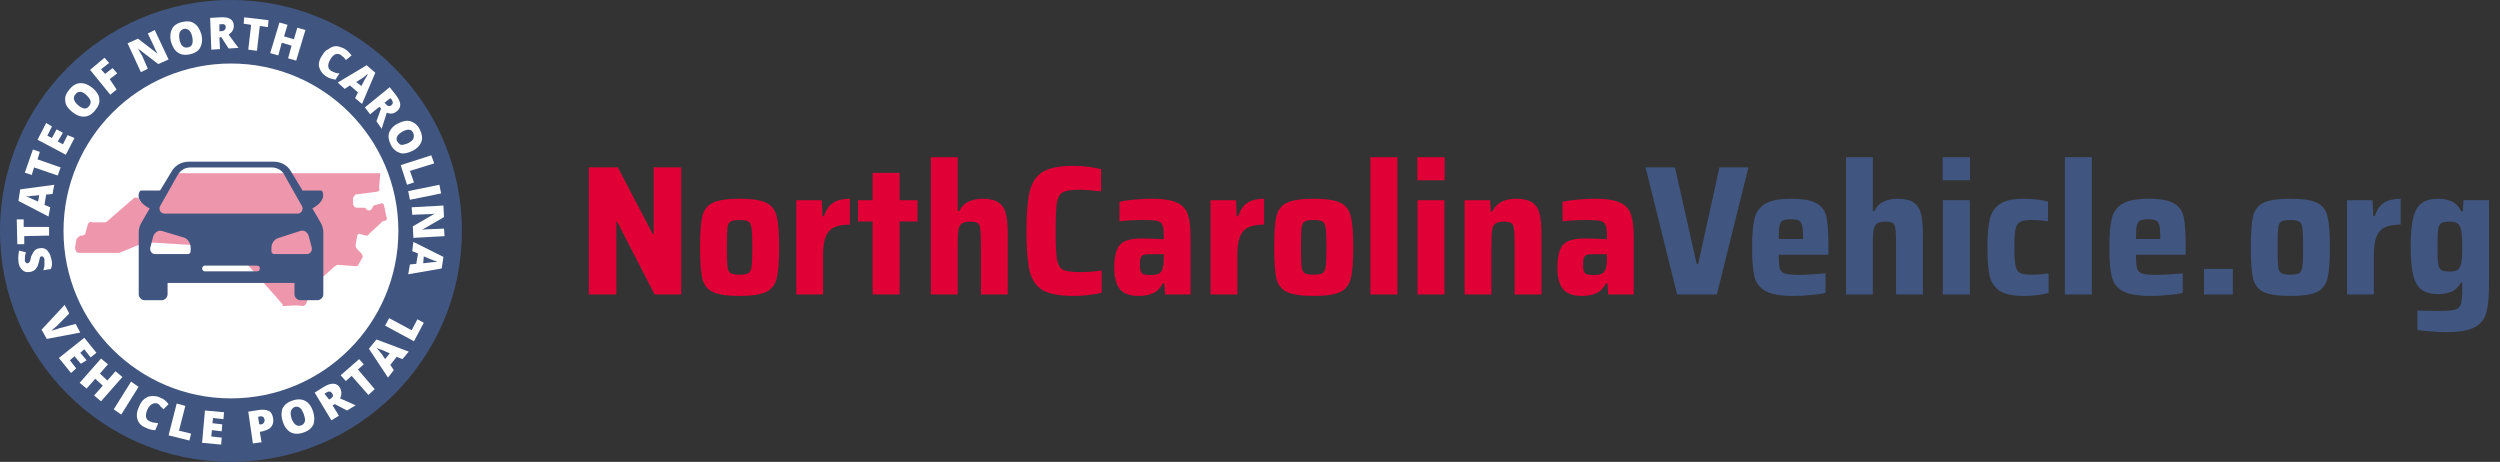<svg width="433" height="80" viewBox="0 0 433 80" fill="none" xmlns="http://www.w3.org/2000/svg">
<rect x="0" y="0" width="433" height="80" fill="#333333" stroke="none"/>
<g clip-path="url(#clip0_168_1933)">
<path fill-rule="evenodd" clip-rule="evenodd" d="M40 80C17.909 80 0 62.091 0 40C0 17.909 17.909 0 40 0C62.091 0 80 17.909 80 40C80 62.091 62.091 80 40 80Z" fill="#405680"/>
<path fill-rule="evenodd" clip-rule="evenodd" d="M40 69C23.984 69 11 56.016 11 40C11 23.984 23.984 11 40 11C56.016 11 69 23.984 69 40C69 56.016 56.016 69 40 69Z" fill="white"/>
<path d="M65.875 30H29.875L28.525 32.3C28.525 32.3 28.525 32.53 28.3 32.53L25.15 34.83C24.7 35.06 24.475 35.06 24.25 34.83L24.025 34.37C23.8 34.14 23.35 34.14 23.125 34.37L18.625 38.28C18.625 38.28 18.4 38.51 18.175 38.51H15.925C15.7 38.28 15.475 38.51 15.25 38.74L14.8 40.35C14.8 40.58 14.575 40.81 14.125 40.81H13.9C13.675 41.04 13.45 41.04 13.225 41.5L13 42.88C13 43.34 13.225 43.8 13.675 43.8H20.65L25.15 41.96H25.375L33.025 42.42C33.25 42.42 33.475 42.65 33.475 42.88V43.11C33.475 43.34 33.7 43.57 34.15 43.57H34.6C34.825 43.57 35.05 43.57 35.05 43.8L35.5 44.72C35.5 44.95 35.725 44.95 35.95 44.95L41.35 45.18C42.025 45.18 42.475 45.41 42.925 45.87L49 52.77C48.775 53 49 53 49.225 53C49.9 53 51.25 52.77 52.375 53C52.6 53 52.825 53 53.05 52.54L54.175 49.55C54.175 49.55 54.175 49.32 54.4 49.32L58 46.1C58.225 46.1 58.225 45.87 58.45 45.87L61.6 46.1C61.825 46.1 62.05 46.1 62.05 45.87L62.725 44.72C62.95 44.49 62.725 44.03 62.5 43.8L61.825 43.11C61.6 42.88 61.6 42.65 61.6 42.42L61.825 41.04C61.825 40.58 62.275 40.35 62.5 40.58L63.4 40.81C63.625 40.81 63.85 40.81 63.85 40.58L66.325 38.28C67 38.28 67 38.05 67 37.82L66.55 35.75C66.55 35.29 66.1 35.06 65.875 35.29L64.975 35.52C64.75 35.52 64.525 35.75 64.525 35.98C64.3 36.44 63.85 36.67 63.4 36.21C63.4 35.98 63.175 35.98 62.95 35.98H61.825C61.375 35.98 61.15 35.52 61.15 35.29V34.37C61.15 34.14 61.375 33.91 61.6 33.68L65.2 33.22C65.65 33.22 65.875 32.76 65.65 32.53L65.875 30Z" fill="#EE97AC"/>
<path d="M55.501 38.5L54.102 36.1C55.401 35.4 56.4 34.3 55.8 33.1C55.7 33 55.6 33 55.6 33H52.403L50.405 29.7C49.806 28.6 48.607 28 47.408 28H32.721C31.522 28 30.323 28.6 29.724 29.7L27.726 33H24.429C24.429 33 24.329 33 24.229 33.1C23.529 34.3 24.529 35.4 25.927 36.1L24.529 38.5C24.229 39 24.029 39.6 24.029 40.2V51C24.029 51.5 24.529 52 25.028 52H28.026C28.525 52 29.024 51.5 29.024 51V49H51.005V51C51.005 51.5 51.504 52 52.004 52H55.001C55.501 52 56 51.5 56 51V40.2C56 39.6 55.8 39 55.501 38.5ZM27.726 35.7L30.723 30.4C31.223 29.5 32.022 29 33.021 29H47.008C48.007 29 48.907 29.5 49.306 30.4L52.303 35.7C52.603 36.3 52.203 37 51.504 37H28.525C27.826 37 27.426 36.3 27.726 35.7ZM33.021 43.5C33.021 43.8 32.821 44 32.521 44H26.826C26.327 44 25.927 43.5 26.027 42.9L26.527 41C26.727 40.3 27.426 39.8 28.026 40L31.722 41.1C32.521 41.3 33.021 42.1 33.021 42.9V43.5ZM44.511 47H35.519C35.219 47 35.019 46.8 35.019 46.5C35.019 46.2 35.219 46 35.519 46H44.511C44.81 46 45.01 46.2 45.01 46.5C45.01 46.8 44.81 47 44.511 47ZM53.203 44H47.508C47.208 44 47.008 43.8 47.008 43.5V43C47.008 42.1 47.508 41.4 48.307 41.2L52.004 40C52.703 39.8 53.303 40.2 53.502 41L54.002 42.9C54.102 43.5 53.702 44 53.203 44Z" fill="#405680"/>
<path d="M13.1 56.1L13.9 57.6L8.1 58.7L7.2 57.1L11.2 52.8L12 54.3L9.9 56.4C9.4 56.8 9.1 57.1 8.9 57.3C9.1 57.2 9.3 57.2 9.5 57.1C9.8 57 10 57 10.1 56.9L13.1 56.1Z" fill="white"/>
<path d="M12.3 64.6L10.2 62L14.6 58.5L16.7 61.1L15.7 61.9L14.6 60.5L13.9 61.1L15 62.4L14 63L12.9 61.7L12.1 62.4L13.2 63.8L12.3 64.6Z" fill="white"/>
<path d="M17.5 69.5L16.3 68.5L17.8 66.8L16.5 65.6L15 67.3L13.8 66.3L17.5 62.1L18.7 63.1L17.3 64.7L18.6 65.9L20 64.3L21.2 65.3L17.5 69.5Z" fill="white"/>
<path d="M19.7 70.9L22.7 66.1L24 67L21 71.8L19.7 70.9Z" fill="white"/>
<path d="M27.3 69.9C27 69.8 26.7 69.8 26.3 70C26 70.2 25.7 70.5 25.5 71C25.1 72 25.2 72.7 26 73C26.2 73.1 26.5 73.2 26.7 73.2C26.9 73.2 27.2 73.3 27.4 73.3L26.9 74.5C26.4 74.5 25.9 74.4 25.3 74.1C24.5 73.8 24 73.3 23.8 72.6C23.6 72 23.7 71.2 24.1 70.4C24.3 69.9 24.6 69.4 25 69.1C25.4 68.8 25.8 68.6 26.3 68.6C26.8 68.6 27.3 68.6 27.8 68.9C28.4 69.1 28.8 69.5 29.2 70L28.3 70.9C28.2 70.7 28 70.6 27.8 70.4C27.7 70.2 27.5 70 27.3 69.9Z" fill="white"/>
<path d="M29.2 75.4L30.6 69.9L32.1 70.3L31 74.6L33.1 75.1L32.8 76.3L29.2 75.4Z" fill="white"/>
<path d="M38.3 77L35 76.7L35.5 71.1L38.8 71.4L38.7 72.6L36.9 72.4L36.8 73.3L38.5 73.5L38.4 74.7L36.7 74.5L36.6 75.6L38.4 75.8L38.3 77Z" fill="white"/>
<path d="M47.3 72.4C47.4 73 47.3 73.5 47 73.9C46.7 74.3 46.2 74.5 45.5 74.7L45 74.8L45.3 76.6L43.8 76.8L43 71.3L44.9 71C45.6 70.9 46.2 71 46.6 71.2C47 71.4 47.2 71.9 47.3 72.4ZM44.9 73.5H45.2C45.4 73.5 45.6 73.4 45.7 73.2C45.8 73 45.9 72.9 45.8 72.6C45.7 72.2 45.5 72.1 45.1 72.1L44.7 72.2L44.9 73.5Z" fill="white"/>
<path d="M54.2 71.2C54.5 72.1 54.5 72.8 54.3 73.5C54 74.1 53.5 74.6 52.6 74.9C51.8 75.2 51 75.2 50.4 74.9C49.8 74.6 49.3 74 49 73.1C48.7 72.2 48.7 71.5 48.9 70.8C49.2 70.2 49.7 69.7 50.6 69.4C51.4 69.1 52.2 69.1 52.8 69.4C53.4 69.7 53.9 70.3 54.2 71.2ZM50.5 72.5C50.9 73.5 51.4 73.9 52.1 73.7C52.5 73.6 52.7 73.3 52.8 73C52.9 72.7 52.8 72.3 52.6 71.7C52.4 71.2 52.2 70.8 51.9 70.6C51.6 70.4 51.3 70.4 51 70.5C50.3 70.9 50.2 71.5 50.5 72.5Z" fill="white"/>
<path d="M57.6 70.2L58.7 72L57.4 72.8L54.5 68L56.1 67C57.4 66.2 58.4 66.3 58.9 67.2C59.2 67.8 59.2 68.4 58.9 69L61.6 70.2L60.1 71.1L58 70L57.6 70.2ZM57 69.2L57.2 69.1C57.7 68.8 57.8 68.5 57.5 68.1C57.3 67.8 57 67.7 56.5 68L56.2 68.2L57 69.2Z" fill="white"/>
<path d="M64.9 67.4L63.8 68.4L60.9 65.1L59.9 66L59 65L62.2 62.2L63 63.1L62 64L64.9 67.4Z" fill="white"/>
<path d="M69.7 62.2L68.7 61.8L67.6 63.2L68.2 64.1L67.2 65.4L63.9 60.4L65.2 58.8L70.8 60.9L69.7 62.2ZM67.5 61.2L66.6 60.8C66.4 60.7 66.2 60.6 65.8 60.5C65.5 60.4 65.3 60.3 65.2 60.2C65.3 60.3 65.4 60.5 65.6 60.7C65.8 60.9 66.2 61.4 66.7 62.2L67.5 61.2Z" fill="white"/>
<path d="M71.7 59.1L66.7 56.4L67.4 55.1L71.3 57.2L72.3 55.3L73.4 55.9L71.7 59.1Z" fill="white"/>
<path d="M6.9 43C7.2 42.9 7.6 43 7.8 43.1C8.1 43.2 8.3 43.5 8.5 43.8C8.7 44.1 8.8 44.5 8.9 44.9C9 45.2 9 45.5 9 45.8C9 46.1 8.9 46.3 8.8 46.6L7.5 46.8C7.6 46.5 7.7 46.2 7.7 45.9C7.7 45.6 7.7 45.3 7.7 45C7.7 44.8 7.6 44.6 7.5 44.5C7.4 44.4 7.3 44.4 7.2 44.4C7.1 44.4 7.1 44.4 7 44.5C6.9 44.5 6.9 44.6 6.9 44.7C6.9 44.8 6.8 45.1 6.7 45.5C6.6 45.9 6.5 46.2 6.3 46.4C6.2 46.6 6 46.8 5.8 46.9C5.6 47 5.4 47.1 5.1 47.1C4.6 47.2 4.2 47.1 3.8 46.7C3.5 46.4 3.2 45.9 3.2 45.2C3.1 44.6 3.2 44 3.3 43.4L4.5 43.7C4.3 44.2 4.3 44.7 4.3 45.1C4.3 45.3 4.4 45.4 4.5 45.5C4.6 45.6 4.7 45.6 4.8 45.6C4.9 45.6 5 45.5 5.1 45.4C5.2 45.3 5.3 45 5.4 44.4C5.6 44 5.8 43.6 6 43.4C6.2 43.2 6.5 43 6.9 43Z" fill="white"/>
<path d="M8.5 39.3V40.8L4.2 40.9V42.3H3L2.9 38H4.1V39.3H8.5Z" fill="white"/>
<path d="M9.1 33.6L8 33.7L7.7 35.5L8.7 35.9L8.4 37.5L3.2 34.8L3.5 32.8L9.4 32L9.1 33.6ZM6.8 33.8L5.9 33.9C5.7 33.9 5.4 33.9 5.1 34C4.8 34 4.5 34 4.4 34C4.5 34 4.7 34.1 5 34.2C5.3 34.3 5.8 34.6 6.6 34.9L6.8 33.8Z" fill="white"/>
<path d="M10.5 29L10 30.4L5.9 29L5.5 30.3L4.3 29.9L5.7 25.9L6.9 26.3L6.5 27.6L10.5 29Z" fill="white"/>
<path d="M12.9 23.9L11.4 26.8L6.5 24.2L8 21.3L9 21.9L8.2 23.5L9 23.9L9.8 22.4L10.9 23L10 24.5L10.9 25L11.7 23.4L12.9 23.9Z" fill="white"/>
<path d="M16.1 15.3C16.8 15.9 17.2 16.6 17.2 17.2C17.3 17.9 17 18.5 16.4 19.2C15.8 19.9 15.2 20.2 14.5 20.2C13.8 20.2 13.1 19.9 12.4 19.3C11.7 18.7 11.3 18.1 11.3 17.4C11.2 16.7 11.5 16.1 12.1 15.4C12.7 14.7 13.3 14.4 14 14.4C14.7 14.4 15.4 14.7 16.1 15.3ZM13.5 18.2C14.3 18.9 15 19 15.4 18.4C15.7 18.1 15.7 17.8 15.7 17.5C15.6 17.2 15.4 16.9 15 16.5C14.6 16.1 14.2 15.9 13.9 15.9C13.6 15.9 13.3 16 13.1 16.3C12.6 16.8 12.7 17.5 13.5 18.2Z" fill="white"/>
<path d="M20.2 15.5L19.1 16.4L15.6 12.1L18.1 10L18.9 10.9L17.5 12L18.2 12.8L19.5 11.8L20.3 12.7L19 13.7L20.2 15.5Z" fill="white"/>
<path d="M29.2 10.3L27.4 11.1L23.9 8.4C24.2 8.9 24.4 9.4 24.6 9.6L25.6 11.9L24.4 12.5L22.1 7.5L23.9 6.7L27.3 9.3C27 8.8 26.8 8.4 26.7 8.1L25.6 5.8L26.8 5.2L29.2 10.3Z" fill="white"/>
<path d="M34.9 6C35.1 6.9 35 7.6 34.7 8.2C34.4 8.8 33.8 9.2 32.9 9.4C32.1 9.6 31.4 9.5 30.8 9.1C30.2 8.7 29.9 8.1 29.6 7.2C29.4 6.3 29.5 5.6 29.8 5C30.1 4.4 30.7 4 31.6 3.8C32.5 3.6 33.2 3.7 33.7 4.1C34.3 4.5 34.6 5.1 34.9 6ZM31.1 6.9C31.3 7.9 31.8 8.4 32.6 8.2C33 8.1 33.2 7.9 33.3 7.6C33.4 7.3 33.4 6.9 33.3 6.4C33.2 5.9 33 5.5 32.8 5.3C32.6 5.1 32.2 4.9 31.9 5C31.1 5.2 30.9 5.8 31.1 6.9Z" fill="white"/>
<path d="M38 6.5L38.1 8.5L36.6 8.6L36.4 3.1L38.2 3C39.7 2.9 40.5 3.4 40.5 4.5C40.5 5.1 40.2 5.6 39.6 6L41.3 8.3L39.6 8.4L38.3 6.4L38 6.5ZM38 5.4H38.3C38.8 5.4 39.1 5.1 39.1 4.7C39.1 4.3 38.8 4.1 38.3 4.2H38V5.4Z" fill="white"/>
<path d="M44.5 8.8L43 8.6L43.5 4.3L42.2 4.1L42.3 3L46.5 3.5L46.4 4.7L45 4.5L44.5 8.8Z" fill="white"/>
<path d="M51.3 10.5L49.9 10.1L50.5 7.9L48.8 7.4L48.2 9.6L46.8 9.2L48.4 3.9L49.8 4.3L49.2 6.3L50.9 6.8L51.5 4.8L52.9 5.2L51.3 10.5Z" fill="white"/>
<path d="M59 9.5C58.7 9.3 58.4 9.3 58.1 9.4C57.8 9.5 57.5 9.8 57.2 10.3C56.7 11.2 56.7 11.9 57.4 12.3C57.6 12.4 57.8 12.5 58.1 12.6C58.3 12.7 58.6 12.7 58.8 12.7L58.1 13.8C57.6 13.7 57.1 13.6 56.6 13.3C55.9 12.9 55.5 12.3 55.3 11.7C55.1 11.1 55.3 10.3 55.8 9.6C56.1 9.1 56.4 8.7 56.9 8.5C57.3 8.2 57.7 8 58.2 8C58.7 8 59.1 8.2 59.6 8.4C60.1 8.7 60.5 9.1 60.9 9.6L59.9 10.4C59.8 10.2 59.6 10 59.5 9.9C59.3 9.8 59.2 9.6 59 9.5Z" fill="white"/>
<path d="M61.5 17L62 16L60.6 14.8L59.7 15.4L58.5 14.3L63.5 11.3L65 12.6L62.7 18L61.5 17ZM62.6 14.9L63 14.1C63.1 13.9 63.2 13.7 63.4 13.4C63.6 13.1 63.7 12.9 63.7 12.8C63.6 12.9 63.4 13 63.2 13.2C63 13.4 62.5 13.7 61.7 14.2L62.6 14.9Z" fill="white"/>
<path d="M65.7 18.5L64.1 19.8L63.2 18.6L67.5 15.1L68.6 16.5C69.5 17.7 69.6 18.6 68.7 19.3C68.2 19.7 67.6 19.8 67 19.5L66.1 22.3L65.2 21L66 18.8L65.7 18.5ZM66.6 17.8L66.8 18C67.1 18.4 67.5 18.5 67.8 18.2C68.1 18 68.1 17.6 67.8 17.2L67.6 17L66.6 17.8Z" fill="white"/>
<path d="M71.5 26.1C70.7 26.5 69.9 26.7 69.3 26.5C68.7 26.3 68.1 25.9 67.7 25.1C67.3 24.3 67.2 23.6 67.4 23C67.6 22.4 68.1 21.8 68.9 21.4C69.7 21 70.4 20.8 71.1 21C71.7 21.2 72.3 21.6 72.7 22.4C73.1 23.2 73.2 23.9 73 24.5C72.8 25.1 72.3 25.7 71.5 26.1ZM69.7 22.8C68.8 23.3 68.5 23.9 68.8 24.5C69 24.8 69.2 25 69.5 25.1C69.8 25.1 70.2 25 70.7 24.8C71.2 24.5 71.5 24.3 71.6 24C71.7 23.7 71.7 23.4 71.6 23.1C71.3 22.3 70.6 22.3 69.7 22.8Z" fill="white"/>
<path d="M69.4 28.6L74.7 26.9L75.2 28.3L71 29.6L71.7 31.6L70.5 32L69.4 28.6Z" fill="white"/>
<path d="M70.7 33.1L76.1 32L76.4 33.5L71 34.6L70.7 33.1Z" fill="white"/>
<path d="M71.6 41.2L71.5 39.2L75.3 37C74.7 37.1 74.2 37.1 73.9 37.1L71.4 37.2L71.3 35.9L76.8 35.6L76.9 37.6L73.1 39.8C73.7 39.7 74.1 39.7 74.4 39.7L76.9 39.6L77 40.9L71.6 41.2Z" fill="white"/>
<path d="M71 45.8L72.1 45.7L72.4 43.9L71.4 43.5L71.6 41.9L76.8 44.5L76.5 46.5L70.7 47.5L71 45.8ZM73.3 45.6L74.2 45.5C74.4 45.5 74.7 45.4 75 45.4C75.3 45.4 75.6 45.4 75.7 45.3C75.6 45.3 75.4 45.2 75.1 45.1C74.8 45 74.3 44.8 73.4 44.4L73.3 45.6Z" fill="white"/>
</g>
<path d="M113.376 51L106.912 38.424H106.752V51H101.984V28.984H107.008L113.056 40.536H113.216V28.984H117.984V51H113.376ZM128.097 51.256C125.942 51.256 124.385 51.021 123.425 50.552C122.486 50.083 121.889 49.304 121.633 48.216C121.377 47.107 121.249 45.315 121.249 42.84C121.249 40.365 121.377 38.584 121.633 37.496C121.889 36.387 122.486 35.597 123.425 35.128C124.385 34.659 125.942 34.424 128.097 34.424C130.251 34.424 131.798 34.659 132.737 35.128C133.675 35.597 134.273 36.387 134.529 37.496C134.806 38.584 134.945 40.365 134.945 42.84C134.945 45.293 134.806 47.075 134.529 48.184C134.273 49.272 133.675 50.061 132.737 50.552C131.798 51.021 130.251 51.256 128.097 51.256ZM128.097 47.576C128.865 47.576 129.387 47.48 129.665 47.288C129.942 47.096 130.113 46.712 130.177 46.136C130.262 45.56 130.305 44.461 130.305 42.84C130.305 41.219 130.262 40.12 130.177 39.544C130.113 38.947 129.942 38.563 129.665 38.392C129.387 38.2 128.865 38.104 128.097 38.104C127.329 38.104 126.795 38.2 126.497 38.392C126.219 38.563 126.049 38.936 125.985 39.512C125.921 40.088 125.889 41.197 125.889 42.84C125.889 44.483 125.921 45.592 125.985 46.168C126.049 46.723 126.219 47.096 126.497 47.288C126.795 47.48 127.329 47.576 128.097 47.576ZM137.916 34.68H142.332L142.46 37.432H142.716C143.1 36.301 143.644 35.523 144.348 35.096C145.052 34.648 146.001 34.424 147.196 34.424V38.904C146.022 38.904 145.105 39.064 144.444 39.384C143.782 39.704 143.302 40.248 143.004 41.016C142.705 41.784 142.556 42.861 142.556 44.248V51H137.916V34.68ZM151.135 51V38.36H148.607V34.68H151.135V29.944H155.807V34.68H158.911V38.36H155.807V51H151.135ZM169.9 42.264C169.9 40.963 169.857 40.067 169.772 39.576C169.708 39.064 169.548 38.744 169.292 38.616C169.057 38.467 168.62 38.392 167.98 38.392C167.319 38.392 166.839 38.509 166.54 38.744C166.263 38.957 166.081 39.341 165.996 39.896C165.911 40.429 165.868 41.315 165.868 42.552V51H161.228V27.224H165.868V36.568H166.124C166.508 35.8 167.041 35.256 167.724 34.936C168.407 34.595 169.228 34.424 170.188 34.424C171.425 34.424 172.353 34.648 172.972 35.096C173.591 35.523 174.007 36.163 174.22 37.016C174.433 37.869 174.54 39.032 174.54 40.504V51H169.9V42.264ZM190.809 50.712C190.212 50.861 189.455 50.989 188.537 51.096C187.62 51.203 186.756 51.256 185.945 51.256C183.535 51.256 181.753 50.925 180.601 50.264C179.471 49.581 178.713 48.472 178.329 46.936C177.967 45.4 177.785 43.085 177.785 39.992C177.785 36.941 177.977 34.648 178.361 33.112C178.745 31.555 179.503 30.435 180.633 29.752C181.785 29.069 183.556 28.728 185.945 28.728C186.777 28.728 187.631 28.781 188.505 28.888C189.401 28.995 190.137 29.133 190.713 29.304V33.144C188.9 32.952 187.695 32.856 187.097 32.856C185.647 32.856 184.644 33.005 184.089 33.304C183.556 33.581 183.215 34.168 183.065 35.064C182.916 35.939 182.841 37.581 182.841 39.992C182.841 42.403 182.916 44.056 183.065 44.952C183.215 45.827 183.556 46.413 184.089 46.712C184.644 46.989 185.647 47.128 187.097 47.128C188.335 47.128 189.572 47.032 190.809 46.84V50.712ZM197.217 51.256C195.745 51.256 194.667 50.872 193.985 50.104C193.323 49.315 192.993 48.056 192.993 46.328C192.993 45.069 193.131 44.077 193.409 43.352C193.686 42.627 194.155 42.104 194.817 41.784C195.499 41.464 196.459 41.304 197.697 41.304C198.614 41.304 199.905 41.347 201.569 41.432V40.76C201.569 39.885 201.483 39.277 201.313 38.936C201.163 38.573 200.865 38.349 200.417 38.264C199.969 38.157 199.19 38.104 198.081 38.104C196.566 38.104 195.169 38.179 193.889 38.328V34.936C195.702 34.595 197.59 34.424 199.553 34.424C201.473 34.424 202.902 34.648 203.841 35.096C204.801 35.544 205.43 36.227 205.729 37.144C206.049 38.04 206.209 39.352 206.209 41.08V51H201.793L201.665 49.08H201.409C200.982 49.912 200.406 50.488 199.681 50.808C198.977 51.107 198.155 51.256 197.217 51.256ZM199.361 47.64C199.851 47.64 200.235 47.587 200.513 47.48C200.811 47.373 201.046 47.181 201.217 46.904C201.451 46.477 201.569 45.752 201.569 44.728V44.024H199.105C198.614 44.024 198.251 44.067 198.017 44.152C197.803 44.237 197.654 44.419 197.569 44.696C197.483 44.952 197.441 45.357 197.441 45.912C197.441 46.403 197.483 46.765 197.569 47C197.654 47.235 197.825 47.405 198.081 47.512C198.358 47.597 198.785 47.64 199.361 47.64ZM209.666 34.68H214.082L214.21 37.432H214.466C214.85 36.301 215.394 35.523 216.098 35.096C216.802 34.648 217.751 34.424 218.946 34.424V38.904C217.772 38.904 216.855 39.064 216.194 39.384C215.532 39.704 215.052 40.248 214.754 41.016C214.455 41.784 214.306 42.861 214.306 44.248V51H209.666V34.68ZM227.534 51.256C225.38 51.256 223.822 51.021 222.862 50.552C221.924 50.083 221.326 49.304 221.07 48.216C220.814 47.107 220.686 45.315 220.686 42.84C220.686 40.365 220.814 38.584 221.07 37.496C221.326 36.387 221.924 35.597 222.862 35.128C223.822 34.659 225.38 34.424 227.534 34.424C229.689 34.424 231.236 34.659 232.174 35.128C233.113 35.597 233.71 36.387 233.966 37.496C234.244 38.584 234.382 40.365 234.382 42.84C234.382 45.293 234.244 47.075 233.966 48.184C233.71 49.272 233.113 50.061 232.174 50.552C231.236 51.021 229.689 51.256 227.534 51.256ZM227.534 47.576C228.302 47.576 228.825 47.48 229.102 47.288C229.38 47.096 229.55 46.712 229.614 46.136C229.7 45.56 229.742 44.461 229.742 42.84C229.742 41.219 229.7 40.12 229.614 39.544C229.55 38.947 229.38 38.563 229.102 38.392C228.825 38.2 228.302 38.104 227.534 38.104C226.766 38.104 226.233 38.2 225.934 38.392C225.657 38.563 225.486 38.936 225.422 39.512C225.358 40.088 225.326 41.197 225.326 42.84C225.326 44.483 225.358 45.592 225.422 46.168C225.486 46.723 225.657 47.096 225.934 47.288C226.233 47.48 226.766 47.576 227.534 47.576ZM237.353 51V27.224H242.025V51H237.353ZM245.477 31.224V27.224H250.213V31.224H245.477ZM245.509 51V34.68H250.181V51H245.509ZM262.338 42.264C262.338 40.963 262.295 40.067 262.21 39.576C262.146 39.064 261.986 38.744 261.73 38.616C261.495 38.467 261.058 38.392 260.418 38.392C259.756 38.392 259.276 38.509 258.978 38.744C258.7 38.957 258.519 39.341 258.434 39.896C258.348 40.429 258.306 41.315 258.306 42.552V51H253.666V34.68H258.082L258.21 36.632H258.466C259.148 35.16 260.535 34.424 262.626 34.424C263.863 34.424 264.791 34.648 265.41 35.096C266.028 35.523 266.444 36.163 266.658 37.016C266.871 37.869 266.978 39.043 266.978 40.536V51H262.338V42.264ZM273.967 51.256C272.495 51.256 271.417 50.872 270.735 50.104C270.073 49.315 269.743 48.056 269.743 46.328C269.743 45.069 269.881 44.077 270.159 43.352C270.436 42.627 270.905 42.104 271.567 41.784C272.249 41.464 273.209 41.304 274.447 41.304C275.364 41.304 276.655 41.347 278.319 41.432V40.76C278.319 39.885 278.233 39.277 278.063 38.936C277.913 38.573 277.615 38.349 277.167 38.264C276.719 38.157 275.94 38.104 274.831 38.104C273.316 38.104 271.919 38.179 270.639 38.328V34.936C272.452 34.595 274.34 34.424 276.303 34.424C278.223 34.424 279.652 34.648 280.591 35.096C281.551 35.544 282.18 36.227 282.479 37.144C282.799 38.04 282.959 39.352 282.959 41.08V51H278.543L278.415 49.08H278.159C277.732 49.912 277.156 50.488 276.431 50.808C275.727 51.107 274.905 51.256 273.967 51.256ZM276.111 47.64C276.601 47.64 276.985 47.587 277.263 47.48C277.561 47.373 277.796 47.181 277.967 46.904C278.201 46.477 278.319 45.752 278.319 44.728V44.024H275.855C275.364 44.024 275.001 44.067 274.767 44.152C274.553 44.237 274.404 44.419 274.319 44.696C274.233 44.952 274.191 45.357 274.191 45.912C274.191 46.403 274.233 46.765 274.319 47C274.404 47.235 274.575 47.405 274.831 47.512C275.108 47.597 275.535 47.64 276.111 47.64Z" fill="#E00036"/>
<path d="M290.48 51L285.008 28.984H290.096L293.872 45.72H294.128L297.808 28.984H302.832L297.36 51H290.48ZM316.684 44.12H308.076C308.076 45.272 308.14 46.072 308.268 46.52C308.396 46.947 308.694 47.235 309.164 47.384C309.654 47.533 310.508 47.608 311.724 47.608C312.641 47.608 314.124 47.523 316.172 47.352V50.744C315.532 50.893 314.689 51.011 313.644 51.096C312.62 51.203 311.617 51.256 310.635 51.256C308.438 51.256 306.828 50.979 305.804 50.424C304.801 49.869 304.161 49.037 303.884 47.928C303.606 46.819 303.468 45.133 303.468 42.872C303.468 40.653 303.606 38.979 303.884 37.848C304.161 36.717 304.78 35.864 305.74 35.288C306.7 34.712 308.214 34.424 310.284 34.424C312.332 34.424 313.804 34.701 314.7 35.256C315.596 35.789 316.15 36.6 316.364 37.688C316.577 38.776 316.684 40.504 316.684 42.872V44.12ZM310.22 37.976C309.558 37.976 309.078 38.051 308.78 38.2C308.502 38.349 308.31 38.659 308.204 39.128C308.118 39.576 308.076 40.333 308.076 41.4H312.3C312.3 40.312 312.246 39.544 312.14 39.096C312.033 38.627 311.841 38.328 311.564 38.2C311.286 38.051 310.838 37.976 310.22 37.976ZM328.4 42.264C328.4 40.963 328.357 40.067 328.272 39.576C328.208 39.064 328.048 38.744 327.792 38.616C327.557 38.467 327.12 38.392 326.48 38.392C325.819 38.392 325.339 38.509 325.04 38.744C324.763 38.957 324.581 39.341 324.496 39.896C324.411 40.429 324.368 41.315 324.368 42.552V51H319.728V27.224H324.368V36.568H324.624C325.008 35.8 325.541 35.256 326.224 34.936C326.907 34.595 327.728 34.424 328.688 34.424C329.925 34.424 330.853 34.648 331.472 35.096C332.091 35.523 332.507 36.163 332.72 37.016C332.933 37.869 333.04 39.032 333.04 40.504V51H328.4V42.264ZM336.477 31.224V27.224H341.213V31.224H336.477ZM336.509 51V34.68H341.181V51H336.509ZM354.81 50.744C353.487 51.085 352.047 51.256 350.49 51.256C348.612 51.256 347.226 50.957 346.33 50.36C345.434 49.741 344.858 48.867 344.602 47.736C344.346 46.584 344.218 44.952 344.218 42.84C344.218 40.749 344.356 39.128 344.634 37.976C344.911 36.824 345.487 35.949 346.362 35.352C347.258 34.733 348.623 34.424 350.458 34.424C352.058 34.424 353.476 34.584 354.714 34.904V38.328C353.754 38.179 352.772 38.104 351.77 38.104C350.874 38.104 350.234 38.221 349.85 38.456C349.466 38.669 349.21 39.085 349.082 39.704C348.954 40.323 348.89 41.368 348.89 42.84C348.89 44.333 348.954 45.389 349.082 46.008C349.21 46.627 349.455 47.043 349.818 47.256C350.202 47.469 350.852 47.576 351.77 47.576C352.879 47.576 353.892 47.501 354.81 47.352V50.744ZM357.634 51V27.224H362.306V51H357.634ZM378.559 44.12H369.951C369.951 45.272 370.015 46.072 370.143 46.52C370.271 46.947 370.569 47.235 371.039 47.384C371.529 47.533 372.383 47.608 373.599 47.608C374.516 47.608 375.999 47.523 378.047 47.352V50.744C377.407 50.893 376.564 51.011 375.519 51.096C374.495 51.203 373.492 51.256 372.51 51.256C370.313 51.256 368.703 50.979 367.679 50.424C366.676 49.869 366.036 49.037 365.759 47.928C365.481 46.819 365.343 45.133 365.343 42.872C365.343 40.653 365.481 38.979 365.759 37.848C366.036 36.717 366.655 35.864 367.615 35.288C368.575 34.712 370.089 34.424 372.159 34.424C374.207 34.424 375.679 34.701 376.575 35.256C377.471 35.789 378.025 36.6 378.239 37.688C378.452 38.776 378.559 40.504 378.559 42.872V44.12ZM372.095 37.976C371.433 37.976 370.953 38.051 370.655 38.2C370.377 38.349 370.185 38.659 370.079 39.128C369.993 39.576 369.951 40.333 369.951 41.4H374.175C374.175 40.312 374.121 39.544 374.015 39.096C373.908 38.627 373.716 38.328 373.439 38.2C373.161 38.051 372.713 37.976 372.095 37.976ZM381.731 51V46.584H386.723V51H381.731ZM396.691 51.256C394.536 51.256 392.979 51.021 392.019 50.552C391.08 50.083 390.483 49.304 390.227 48.216C389.971 47.107 389.843 45.315 389.843 42.84C389.843 40.365 389.971 38.584 390.227 37.496C390.483 36.387 391.08 35.597 392.019 35.128C392.979 34.659 394.536 34.424 396.691 34.424C398.845 34.424 400.392 34.659 401.331 35.128C402.269 35.597 402.867 36.387 403.123 37.496C403.4 38.584 403.539 40.365 403.539 42.84C403.539 45.293 403.4 47.075 403.123 48.184C402.867 49.272 402.269 50.061 401.331 50.552C400.392 51.021 398.845 51.256 396.691 51.256ZM396.691 47.576C397.459 47.576 397.981 47.48 398.259 47.288C398.536 47.096 398.707 46.712 398.771 46.136C398.856 45.56 398.899 44.461 398.899 42.84C398.899 41.219 398.856 40.12 398.771 39.544C398.707 38.947 398.536 38.563 398.259 38.392C397.981 38.2 397.459 38.104 396.691 38.104C395.923 38.104 395.389 38.2 395.091 38.392C394.813 38.563 394.643 38.936 394.579 39.512C394.515 40.088 394.483 41.197 394.483 42.84C394.483 44.483 394.515 45.592 394.579 46.168C394.643 46.723 394.813 47.096 395.091 47.288C395.389 47.48 395.923 47.576 396.691 47.576ZM406.509 34.68H410.925L411.053 37.432H411.309C411.693 36.301 412.237 35.523 412.941 35.096C413.645 34.648 414.595 34.424 415.789 34.424V38.904C414.616 38.904 413.699 39.064 413.037 39.384C412.376 39.704 411.896 40.248 411.597 41.016C411.299 41.784 411.149 42.861 411.149 44.248V51H406.509V34.68ZM423.866 57.528C422.949 57.528 421.999 57.485 421.018 57.4C420.058 57.336 419.279 57.251 418.682 57.144V53.784C419.621 53.827 420.965 53.848 422.714 53.848C423.951 53.848 424.815 53.763 425.306 53.592C425.797 53.443 426.106 53.123 426.234 52.632C426.383 52.163 426.458 51.32 426.458 50.104V48.952H426.202C425.839 49.677 425.327 50.189 424.666 50.488C424.026 50.787 423.237 50.936 422.298 50.936C421.082 50.936 420.133 50.691 419.45 50.2C418.767 49.709 418.277 48.877 417.978 47.704C417.679 46.509 417.53 44.845 417.53 42.712C417.53 40.536 417.679 38.851 417.978 37.656C418.298 36.461 418.799 35.629 419.482 35.16C420.165 34.669 421.103 34.424 422.298 34.424C424.325 34.424 425.658 35.16 426.298 36.632H426.554L426.682 34.68H431.098V49.08C431.098 51.277 430.949 52.941 430.65 54.072C430.373 55.203 429.722 56.056 428.698 56.632C427.674 57.229 426.063 57.528 423.866 57.528ZM424.314 47.032C424.869 47.032 425.285 46.957 425.562 46.808C425.839 46.659 426.042 46.381 426.17 45.976C426.298 45.656 426.373 45.251 426.394 44.76C426.437 44.269 426.458 43.587 426.458 42.712C426.458 41.901 426.437 41.261 426.394 40.792C426.373 40.301 426.309 39.907 426.202 39.608C426.074 39.139 425.871 38.819 425.594 38.648C425.317 38.477 424.89 38.392 424.314 38.392C423.589 38.392 423.087 38.477 422.81 38.648C422.554 38.797 422.383 39.149 422.298 39.704C422.213 40.259 422.17 41.261 422.17 42.712C422.17 44.141 422.213 45.133 422.298 45.688C422.383 46.243 422.565 46.605 422.842 46.776C423.119 46.947 423.61 47.032 424.314 47.032Z" fill="#405680"/>
<defs>
<clipPath id="clip0_168_1933">
<rect width="80" height="80" fill="white"/>
</clipPath>
</defs>
</svg>
